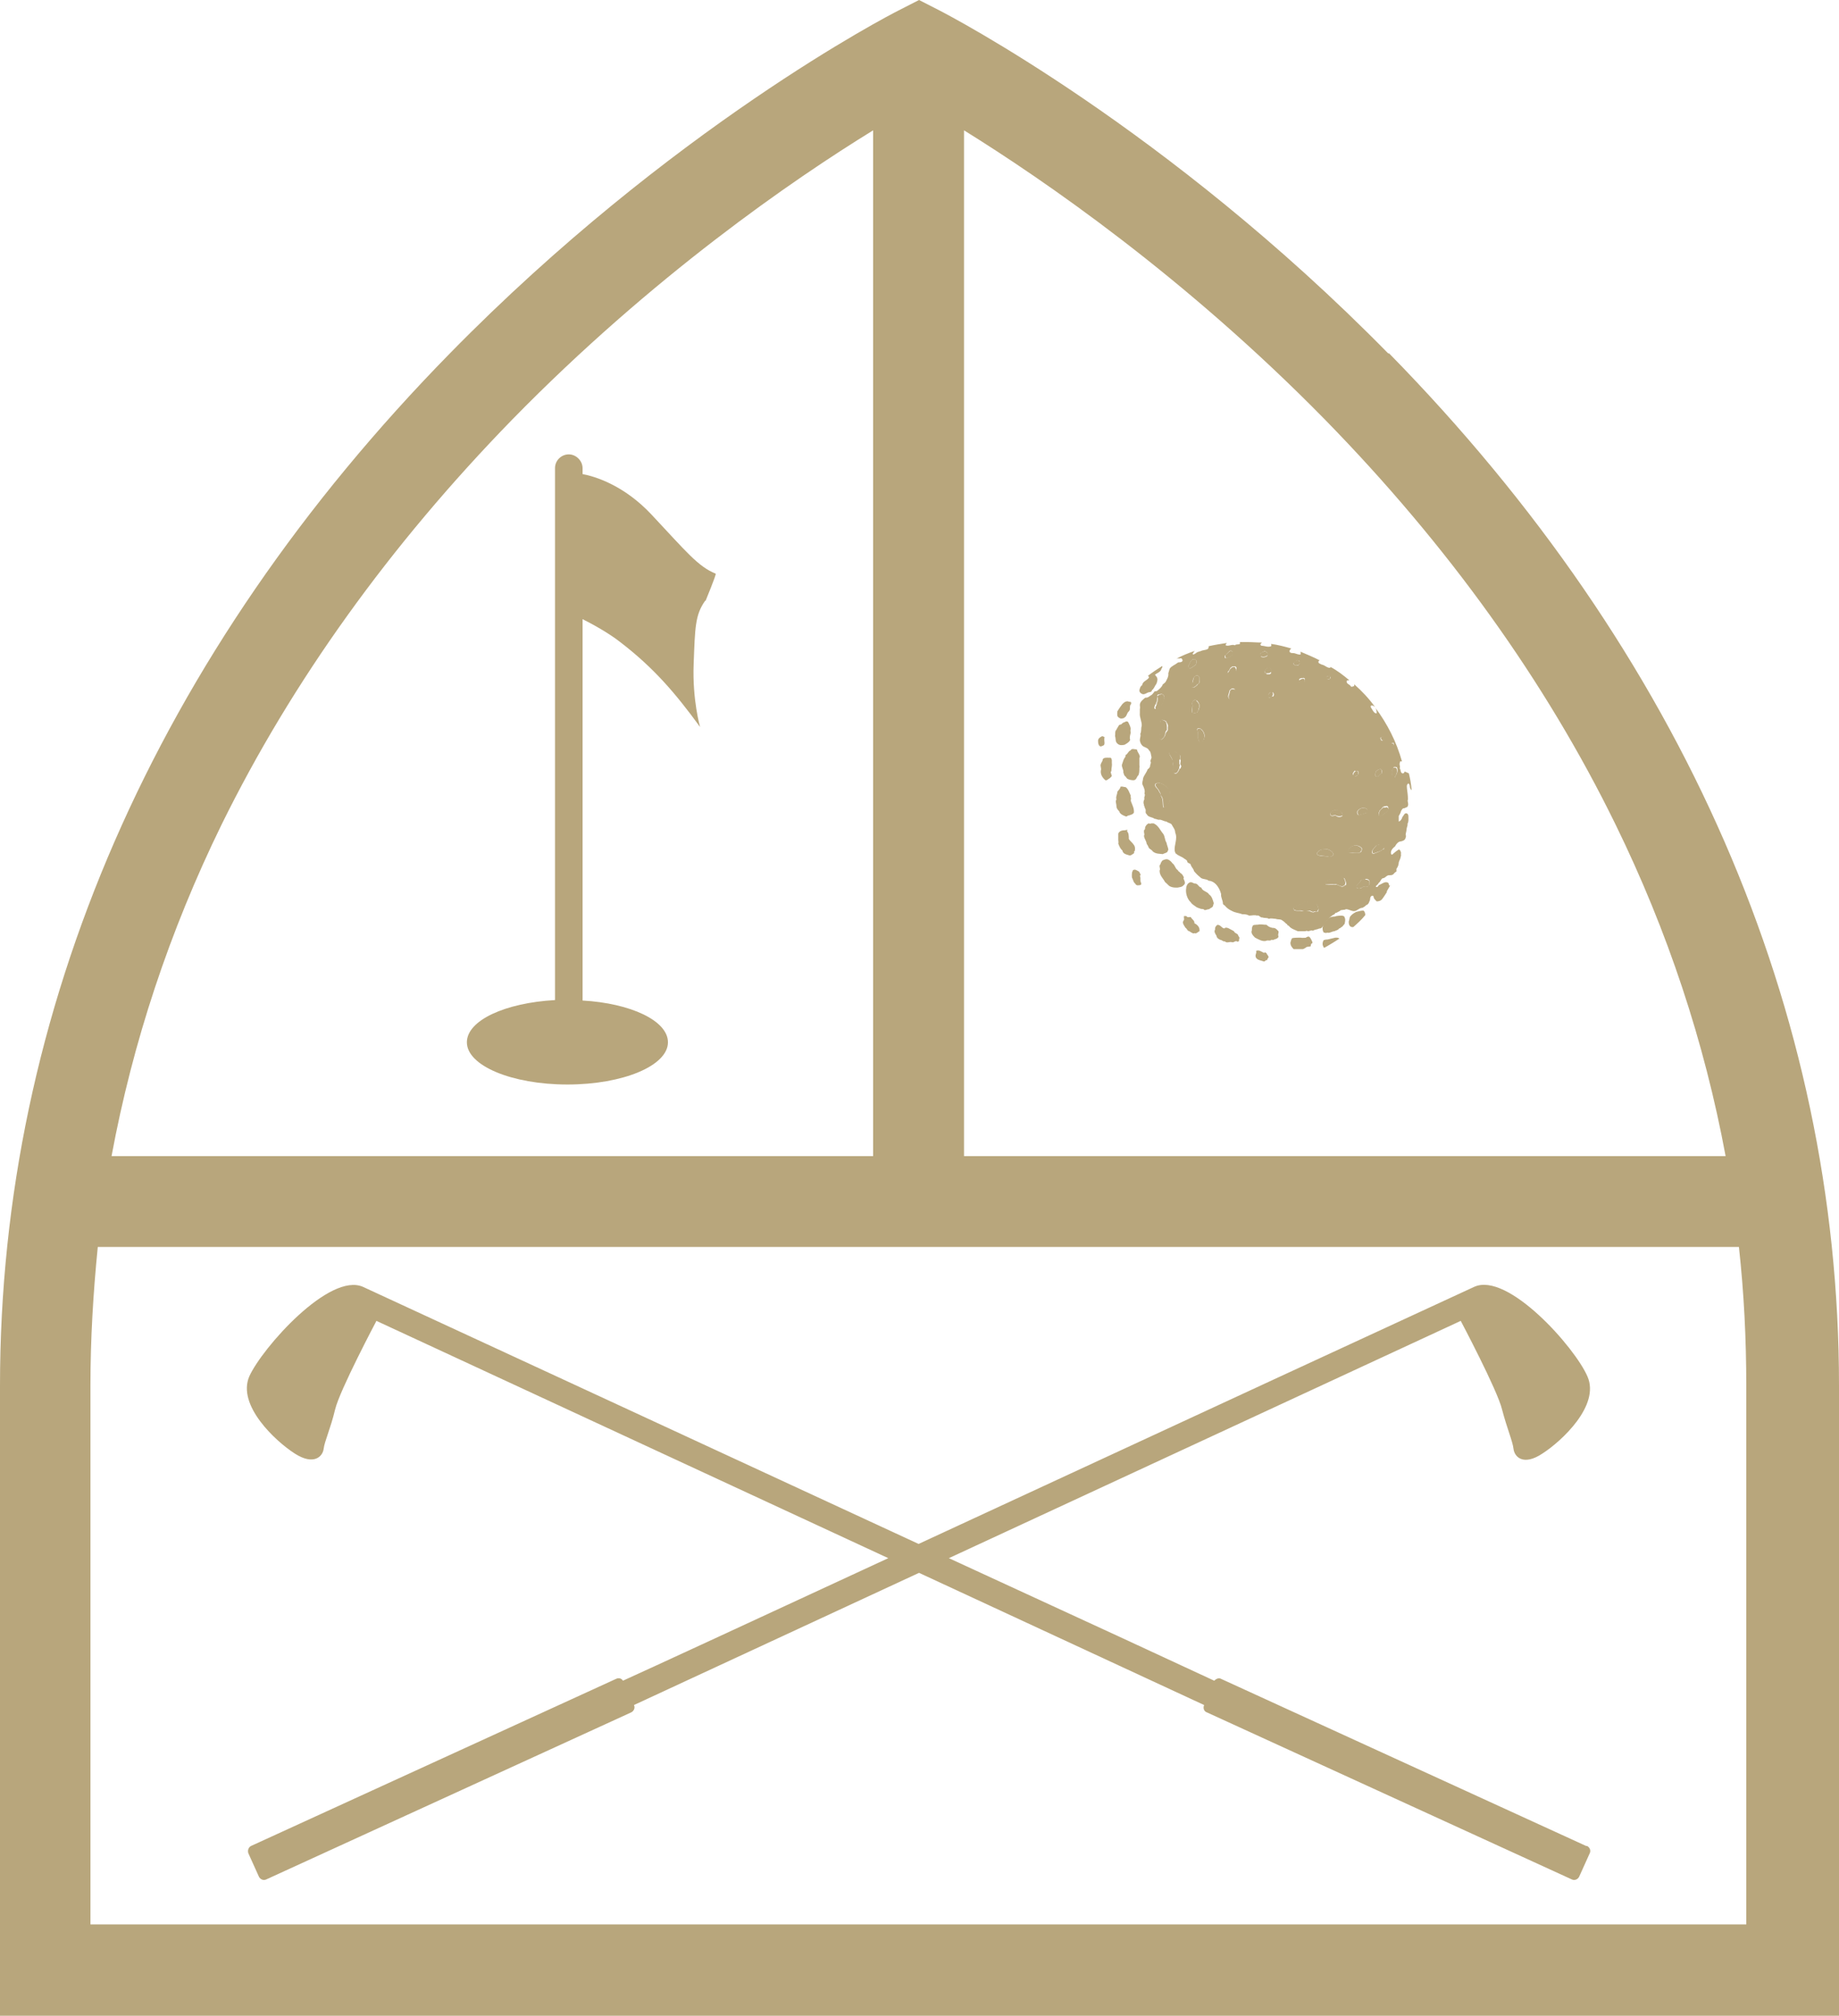<svg width="187" height="205" viewBox="0 0 187 205" fill="none" xmlns="http://www.w3.org/2000/svg">
<g id="Group">
<path id="Vector" d="M71.748 61.099C71.748 61.099 72.868 58.392 72.775 58.345C70.955 57.598 69.788 56.105 66.24 52.324C63.439 49.337 60.498 48.45 59.238 48.216V47.609C59.238 46.863 58.584 46.209 57.838 46.209C57.091 46.209 56.437 46.816 56.437 47.609V101.707C51.396 101.987 47.475 103.76 47.475 106.001C47.475 108.381 52.049 110.295 57.697 110.295C63.346 110.295 67.921 108.381 67.921 106.001C67.921 103.807 64.139 102.033 59.238 101.753V62.966C60.265 63.479 61.945 64.413 63.066 65.3C66.473 67.913 68.667 70.481 71.188 73.935C71.188 73.935 70.394 71.181 70.534 67.54C70.675 63.853 70.675 62.546 71.701 61.099H71.748Z" fill="#B8A67C"/>
<path id="Vector_2" d="M161.279 187.731L124.169 170.741C123.935 170.601 123.655 170.741 123.469 170.927C121.088 169.807 109.978 164.673 96.487 158.465L148.536 134.333C148.536 134.333 152.27 141.382 152.737 143.342C153.25 145.302 153.811 146.563 153.904 147.356C153.997 148.15 154.884 149.13 156.845 147.823C158.805 146.563 162.726 142.922 161.419 139.981C160.159 137.041 153.297 129.292 149.889 130.879C147.836 131.813 117.68 145.769 93.407 157.018C69.133 145.769 38.931 131.813 36.924 130.879C33.516 129.339 26.654 137.087 25.347 139.981C24.087 142.922 28.008 146.563 29.969 147.823C31.929 149.083 32.816 148.103 32.909 147.356C33.003 146.563 33.61 145.302 34.076 143.342C34.543 141.382 38.278 134.333 38.278 134.333L90.326 158.465C76.835 164.719 65.725 169.854 63.345 170.927C63.205 170.694 62.925 170.601 62.645 170.741L25.534 187.731C25.254 187.871 25.161 188.197 25.254 188.477L26.328 190.858C26.468 191.138 26.794 191.278 27.074 191.138L64.185 174.148C64.465 174.008 64.605 173.681 64.465 173.401L93.453 159.958L122.442 173.401C122.302 173.728 122.442 174.055 122.722 174.148L159.832 191.138C160.112 191.278 160.439 191.138 160.579 190.858L161.653 188.477C161.793 188.197 161.653 187.871 161.373 187.731H161.279Z" fill="#B8A67C"/>
<g id="Group_2">
<path id="Vector_3" d="M128.884 66.42C128.884 66.42 128.837 66.327 128.744 66.28C128.65 66.28 128.557 66.234 128.51 66.28C128.324 66.28 128.23 66.374 128.137 66.513C128.137 66.607 128.137 66.7 128.23 66.747C128.464 66.84 128.697 66.794 128.884 66.654C128.884 66.56 128.884 66.467 128.884 66.374V66.42Z" fill="#B8A67C"/>
<path id="Vector_4" d="M125.616 67.866C125.616 67.866 125.429 67.773 125.336 67.866C125.289 67.866 125.242 67.866 125.196 67.959C125.009 68.053 125.056 68.239 124.869 68.379C124.822 68.473 124.822 68.613 124.869 68.753C125.009 68.8 125.196 68.8 125.336 68.753C125.476 68.659 125.569 68.519 125.709 68.379C125.709 68.239 125.756 68.053 125.616 67.959V67.866Z" fill="#B8A67C"/>
<path id="Vector_5" d="M125.289 70.06C125.289 70.06 125.056 70.2 125.056 70.34C125.056 70.573 124.822 70.854 125.009 71.087C125.196 71.274 125.382 71.04 125.522 70.947L125.662 70.76C125.662 70.76 125.709 70.34 125.662 70.2C125.569 70.06 125.429 70.107 125.336 70.107L125.289 70.06Z" fill="#B8A67C"/>
<path id="Vector_6" d="M132.057 69.22C132.057 69.22 132.104 69.5 132.244 69.547C132.431 69.547 132.477 69.454 132.617 69.407C132.711 69.314 132.711 69.174 132.617 69.08C132.524 68.94 132.384 69.08 132.291 69.08C132.197 69.174 132.01 69.174 132.01 69.267L132.057 69.22Z" fill="#B8A67C"/>
<path id="Vector_7" d="M135.231 69.033C135.231 69.033 135.324 68.706 135.184 68.706C135.044 68.799 134.904 68.706 134.857 68.893C134.857 68.94 134.857 69.033 134.857 69.033C134.951 69.033 135.091 69.126 135.184 69.033H135.231Z" fill="#B8A67C"/>
<path id="Vector_8" d="M135.277 82.849C135.417 83.082 135.697 82.802 135.884 82.942C136.071 83.036 136.304 83.036 136.491 82.942C136.584 82.756 136.398 82.522 136.211 82.429C135.931 82.289 135.604 82.382 135.371 82.522C135.324 82.616 135.231 82.709 135.277 82.849Z" fill="#B8A67C"/>
<path id="Vector_9" d="M129.256 68.38C129.256 68.38 129.256 68.194 129.256 68.054C129.256 67.96 129.163 67.914 129.069 67.867C128.929 67.867 128.836 67.96 128.743 68.007C128.649 68.1 128.603 68.24 128.603 68.334C128.649 68.38 128.696 68.52 128.789 68.474C128.929 68.474 129.163 68.474 129.256 68.334V68.38Z" fill="#B8A67C"/>
<path id="Vector_10" d="M129.209 70.387C129.209 70.387 128.975 70.574 128.929 70.714C128.929 70.807 128.929 70.947 129.069 70.947C129.162 70.947 129.302 70.947 129.349 70.807C129.442 70.714 129.489 70.574 129.396 70.434C129.396 70.34 129.255 70.34 129.162 70.34L129.209 70.387Z" fill="#B8A67C"/>
<path id="Vector_11" d="M125.288 66.233C125.055 66.093 124.915 66.373 124.775 66.466C124.728 66.559 124.588 66.559 124.588 66.653C124.588 66.746 124.588 66.886 124.681 66.933C124.915 66.933 125.195 66.746 125.381 66.559C125.381 66.466 125.381 66.326 125.335 66.233H125.288Z" fill="#B8A67C"/>
<path id="Vector_12" d="M118.8 80.19C118.614 79.956 118.287 79.723 117.96 79.629C117.82 79.629 117.587 79.629 117.493 79.77C117.493 80.05 117.773 80.19 117.867 80.423C117.867 80.516 117.96 80.516 117.96 80.61C118.1 80.75 117.96 80.89 118.147 81.03C118.333 81.403 118.24 81.777 118.333 82.104C118.38 82.104 118.473 82.197 118.567 82.104C118.707 82.01 118.847 81.917 118.847 81.73L118.987 81.45C119.08 81.123 118.987 80.796 118.987 80.47C118.987 80.33 118.894 80.236 118.8 80.143V80.19Z" fill="#B8A67C"/>
<path id="Vector_13" d="M117.773 72.114C117.773 72.114 117.773 72.021 117.819 72.114L118.053 71.787C118.053 71.787 118.286 71.554 118.286 71.414C118.333 71.134 118.52 70.901 118.286 70.667C118.146 70.527 118.006 70.667 117.819 70.667C117.819 70.667 117.819 70.761 117.726 70.761C117.679 70.761 117.633 70.901 117.726 70.947C117.726 71.087 117.726 71.274 117.679 71.414C117.586 71.461 117.679 71.601 117.586 71.694C117.586 71.834 117.399 71.928 117.539 72.114C117.633 72.208 117.773 72.114 117.866 72.114H117.773Z" fill="#B8A67C"/>
<path id="Vector_14" d="M120.015 77.249C120.015 77.249 120.108 76.735 119.828 76.642C119.595 76.642 119.595 76.315 119.314 76.315C119.128 76.315 118.988 76.315 118.848 76.408C118.848 76.782 119.174 76.969 119.221 77.342V77.435C119.268 77.669 119.361 77.949 119.221 78.182C119.268 78.369 119.221 78.602 119.455 78.649C119.735 78.649 119.828 78.322 119.921 78.089C119.875 77.949 120.061 77.809 119.921 77.715C119.921 77.575 119.921 77.435 119.921 77.249H120.015Z" fill="#B8A67C"/>
<path id="Vector_15" d="M121.788 74.121C121.788 74.121 121.788 74.214 121.741 74.214C121.741 74.261 121.741 74.354 121.788 74.401C121.835 74.634 121.788 74.868 121.835 75.054C121.835 75.195 121.881 75.428 122.021 75.521C122.021 75.521 122.115 75.475 122.161 75.521C122.301 75.521 122.348 75.381 122.395 75.241C122.395 75.195 122.395 75.148 122.441 75.101C122.535 74.821 122.395 74.401 122.161 74.214C122.068 74.074 121.928 74.074 121.788 74.121Z" fill="#B8A67C"/>
<path id="Vector_16" d="M118.007 73.234C118.007 73.234 117.913 73.655 117.913 73.888C117.913 73.888 117.913 74.308 117.913 74.448C117.96 74.682 117.773 74.915 117.913 75.148C117.96 75.195 118.053 75.148 118.1 75.195C118.334 75.055 118.474 74.822 118.474 74.588C118.52 74.495 118.52 74.308 118.66 74.261V73.935C118.66 73.935 118.66 73.561 118.52 73.375C118.334 73.234 118.194 73.188 117.96 73.234H118.007Z" fill="#B8A67C"/>
<path id="Vector_17" d="M121.694 71.228C121.694 71.228 121.508 71.134 121.414 71.228C121.274 71.274 121.228 71.414 121.228 71.554C121.321 71.881 121.181 72.161 121.228 72.488C121.414 72.581 121.554 72.488 121.694 72.488C121.788 72.348 121.928 72.208 121.881 72.068C122.068 71.788 121.881 71.461 121.648 71.274L121.694 71.228Z" fill="#B8A67C"/>
<path id="Vector_18" d="M121.648 67.166C121.648 67.166 121.554 67.026 121.461 67.026C121.041 67.026 120.994 67.493 120.807 67.773C120.807 67.867 120.854 67.96 120.947 68.007C121.181 67.913 121.368 67.773 121.554 67.633C121.694 67.493 121.648 67.353 121.648 67.166Z" fill="#B8A67C"/>
<path id="Vector_19" d="M121.788 69.593C122.022 69.453 121.975 69.126 121.975 68.893C121.882 68.846 121.882 68.706 121.742 68.706H121.648C121.321 68.753 121.368 69.173 121.275 69.406C121.135 69.5 121.135 69.686 121.135 69.826C121.181 69.92 121.275 69.92 121.368 69.92C121.462 69.826 121.648 69.78 121.742 69.593H121.788Z" fill="#B8A67C"/>
<path id="Vector_20" d="M140.506 78.648C140.506 78.648 140.553 78.322 140.413 78.228C140.226 78.182 140.086 78.322 139.946 78.415C139.853 78.555 139.853 78.742 139.853 78.882C140.133 79.209 140.273 78.742 140.506 78.648Z" fill="#B8A67C"/>
<path id="Vector_21" d="M140.739 82.056C140.739 82.056 140.459 82.289 140.319 82.429C140.272 82.616 140.132 82.802 140.226 82.989C140.272 83.083 140.412 82.989 140.506 82.989C140.693 82.802 140.879 82.662 141.113 82.522C141.206 82.429 141.253 82.242 141.113 82.149C141.019 82.009 140.833 82.149 140.739 82.149V82.056Z" fill="#B8A67C"/>
<path id="Vector_22" d="M140.46 85.837C140.46 85.837 140.133 85.883 139.947 85.977C139.807 86.21 139.48 86.397 139.573 86.724C139.573 86.817 139.667 86.724 139.76 86.77C140.087 86.63 140.46 86.584 140.693 86.304C140.787 86.21 140.787 86.117 140.693 86.024C140.647 85.93 140.553 85.837 140.413 85.79L140.46 85.837Z" fill="#B8A67C"/>
<path id="Vector_23" d="M140.601 75.335C140.601 75.335 140.694 75.335 140.741 75.289C140.881 75.195 140.834 74.915 140.647 74.915C140.554 74.915 140.461 74.915 140.414 75.008C140.414 75.149 140.461 75.289 140.601 75.289V75.335Z" fill="#B8A67C"/>
<path id="Vector_24" d="M141.673 75.801C141.673 75.801 141.766 75.661 141.673 75.614C141.626 75.614 141.58 75.614 141.486 75.614C141.486 75.661 141.486 75.708 141.486 75.754C141.486 75.801 141.58 75.848 141.673 75.801Z" fill="#B8A67C"/>
<path id="Vector_25" d="M138.826 89.385C138.826 89.385 138.453 89.385 138.36 89.571C138.22 89.851 137.846 89.945 137.94 90.271C138.126 90.412 138.313 90.365 138.5 90.271C138.64 90.085 138.873 90.271 139.013 90.178C139.153 90.178 139.247 90.038 139.247 89.945C139.293 89.851 139.247 89.711 139.247 89.618C139.153 89.478 139.013 89.478 138.826 89.431V89.385Z" fill="#B8A67C"/>
<path id="Vector_26" d="M141.719 78.042C141.719 78.042 141.626 78.136 141.626 78.182C141.439 78.416 141.579 78.696 141.532 78.929C141.532 78.976 141.579 79.023 141.672 79.069C141.719 79.069 141.766 79.069 141.813 79.069C141.999 78.789 142.139 78.463 141.999 78.136C141.906 78.042 141.813 78.042 141.719 78.089V78.042Z" fill="#B8A67C"/>
<path id="Vector_27" d="M131.73 67.68C131.73 67.68 131.963 67.68 132.056 67.633C132.15 67.493 132.243 67.4 132.15 67.26C132.103 67.166 131.963 67.166 131.87 67.166C131.73 67.213 131.636 67.306 131.543 67.447C131.543 67.587 131.636 67.633 131.73 67.68Z" fill="#B8A67C"/>
<path id="Vector_28" d="M135.464 87.05L135.604 86.91C135.558 86.63 135.184 86.397 134.904 86.35C134.671 86.35 134.344 86.35 134.111 86.537C134.111 86.63 133.971 86.63 133.924 86.77C133.924 86.817 133.924 86.864 133.924 86.91C134.297 87.097 134.717 87.004 135.138 87.144C135.278 87.144 135.324 87.144 135.464 87.05Z" fill="#B8A67C"/>
<path id="Vector_29" d="M135.978 89.151C135.978 89.151 135.558 89.151 135.418 89.338C135.185 89.338 135.044 89.524 134.858 89.618C134.858 89.711 134.671 89.804 134.764 89.898C134.858 89.991 134.951 89.945 135.091 89.945C135.278 89.945 135.511 89.898 135.698 89.945C135.931 89.851 136.165 90.131 136.445 90.131C136.585 90.131 136.678 90.085 136.772 89.945C136.865 89.711 136.725 89.478 136.632 89.244C136.398 89.104 136.165 89.011 135.931 89.104L135.978 89.151Z" fill="#B8A67C"/>
<path id="Vector_30" d="M133.691 91.765C133.691 91.765 133.271 91.531 132.991 91.718C132.664 91.578 132.477 91.905 132.151 91.951C132.011 92.091 131.777 92.045 131.637 92.185C131.544 92.231 131.497 92.325 131.544 92.418C131.59 92.465 131.544 92.558 131.684 92.558C131.917 92.652 132.151 92.558 132.384 92.605C132.617 92.605 132.897 92.605 133.131 92.605C133.271 92.605 133.411 92.745 133.551 92.745C133.691 92.605 133.831 92.792 133.971 92.652C134.018 92.558 134.064 92.465 134.064 92.372C133.971 92.138 133.924 91.811 133.691 91.718V91.765Z" fill="#B8A67C"/>
<path id="Vector_31" d="M138.406 86.584C138.406 86.584 138.5 86.351 138.406 86.211C138.22 86.117 138.08 85.977 137.846 85.977C137.473 85.977 137.193 86.211 137.006 86.537C137.006 86.631 137.006 86.724 137.099 86.771C137.426 86.771 137.753 86.631 138.08 86.724C138.173 86.724 138.313 86.724 138.36 86.584H138.406Z" fill="#B8A67C"/>
<path id="Vector_32" d="M137.752 78.976C137.752 78.976 138.032 78.882 138.125 78.789C138.125 78.696 138.125 78.556 138.079 78.462C137.985 78.369 137.892 78.369 137.799 78.462C137.705 78.556 137.565 78.696 137.612 78.882C137.658 78.929 137.705 78.976 137.799 79.022L137.752 78.976Z" fill="#B8A67C"/>
<path id="Vector_33" d="M138.032 82.569C138.032 82.569 138.032 82.896 138.219 82.896C138.452 82.849 138.732 82.756 138.966 82.662C139.059 82.616 139.106 82.522 139.106 82.429C139.059 82.289 138.919 82.242 138.779 82.149C138.499 82.149 138.172 82.242 138.032 82.569Z" fill="#B8A67C"/>
<path id="Vector_34" d="M115.999 89.01C115.999 89.01 115.906 88.73 115.813 88.637C115.626 88.544 115.439 88.357 115.206 88.497L115.113 88.73C115.113 88.73 115.066 89.104 115.113 89.291C115.159 89.291 115.159 89.384 115.159 89.384C115.253 89.524 115.253 89.757 115.439 89.851C115.439 89.944 115.533 89.991 115.626 90.037C115.766 90.037 115.859 90.037 115.999 89.991C116.046 89.991 116.046 89.897 116.046 89.804C115.906 89.617 115.999 89.384 115.953 89.197C115.953 89.104 115.859 89.104 115.953 89.01H115.999Z" fill="#B8A67C"/>
<path id="Vector_35" d="M115.392 86.537C115.392 86.537 115.486 86.163 115.299 85.93C115.159 85.697 114.926 85.557 114.786 85.323C114.786 85.043 114.786 84.716 114.599 84.53C114.599 84.53 114.599 84.53 114.646 84.436C114.646 84.343 114.505 84.436 114.412 84.436C114.132 84.436 113.852 84.483 113.712 84.763C113.712 84.996 113.712 85.183 113.712 85.416C113.712 85.557 113.759 85.697 113.712 85.79C113.805 86.023 113.899 86.303 114.132 86.49C114.179 86.864 114.599 86.91 114.879 87.004C115.019 87.004 115.159 86.864 115.252 86.817C115.299 86.77 115.392 86.724 115.299 86.63L115.392 86.537Z" fill="#B8A67C"/>
<path id="Vector_36" d="M115.906 77.015C115.906 76.688 115.672 76.548 115.626 76.268C115.579 76.174 115.392 76.221 115.252 76.174C115.159 76.174 115.019 76.174 114.972 76.314C114.739 76.361 114.692 76.688 114.459 76.781C114.459 76.874 114.459 76.968 114.365 77.061C114.225 77.248 114.179 77.528 114.085 77.761C114.039 78.041 114.272 78.275 114.225 78.555C114.272 78.695 114.319 78.928 114.459 78.975C114.505 79.069 114.599 79.162 114.645 79.209C114.832 79.302 115.066 79.349 115.252 79.349C115.579 79.349 115.579 78.975 115.766 78.835C115.859 78.602 115.859 78.368 115.859 78.088C115.906 77.995 115.859 77.901 115.859 77.808C115.859 77.668 115.859 77.528 115.859 77.341V77.061L115.906 77.015Z" fill="#B8A67C"/>
<path id="Vector_37" d="M113.805 82.523C113.899 82.803 114.225 82.943 114.505 83.037C114.599 83.037 114.645 82.99 114.692 82.943C114.785 82.943 114.926 82.897 115.019 82.85C115.112 82.85 115.206 82.757 115.299 82.663C115.346 82.243 115.159 81.916 115.019 81.543C114.926 81.356 115.066 81.216 114.972 81.076C114.972 81.029 114.972 80.936 114.972 80.889C114.832 80.609 114.739 80.236 114.459 80.049C114.272 80.049 114.132 79.956 113.945 80.002C113.899 80.236 113.759 80.329 113.619 80.516C113.619 80.796 113.432 81.029 113.525 81.309C113.385 81.496 113.525 81.73 113.525 81.963C113.525 82.29 113.759 82.43 113.899 82.617L113.805 82.523Z" fill="#B8A67C"/>
<path id="Vector_38" d="M116.933 70.387C116.933 70.387 117.166 70.34 117.12 70.2C117.353 70.06 117.4 69.78 117.587 69.547C117.68 69.313 117.773 69.033 117.587 68.8C117.587 68.8 117.493 68.707 117.447 68.613C117.68 68.427 118.053 68.333 118.1 68.006C118.1 68.006 118.193 67.913 118.193 67.82C118.193 67.82 118.193 67.773 118.193 67.726C117.68 68.053 117.166 68.38 116.7 68.753C116.7 68.753 116.746 68.753 116.793 68.753C116.793 68.753 116.793 68.847 116.84 68.893C116.653 69.22 116.186 69.267 116.139 69.687C115.953 69.78 115.906 70.014 115.859 70.2C115.859 70.34 115.906 70.434 116.046 70.527C116.373 70.76 116.606 70.387 116.933 70.387Z" fill="#B8A67C"/>
<path id="Vector_39" d="M114.272 73.002C114.599 72.908 114.552 72.535 114.785 72.348C115.019 72.115 114.785 71.788 115.019 71.601C115.019 71.601 115.019 71.508 115.019 71.461C115.019 71.321 114.785 71.415 114.692 71.321C114.412 71.321 114.272 71.461 114.132 71.601C113.945 71.835 113.758 72.115 113.618 72.348C113.618 72.582 113.525 72.862 113.805 73.002C113.992 73.142 114.179 73.049 114.365 73.002H114.272Z" fill="#B8A67C"/>
<path id="Vector_40" d="M135.885 95.359H135.791L134.998 95.545C134.998 95.545 134.671 95.545 134.578 95.639C134.484 95.825 134.438 96.059 134.578 96.292C134.578 96.292 134.578 96.386 134.671 96.386C135.184 96.106 135.698 95.779 136.211 95.452C136.118 95.405 136.025 95.359 135.978 95.359H135.885Z" fill="#B8A67C"/>
<path id="Vector_41" d="M142.841 78.462C142.841 78.462 142.794 78.602 142.701 78.649C142.374 78.695 142.468 78.275 142.327 78.135C142.421 77.995 142.281 77.808 142.327 77.622C142.327 77.575 142.374 77.482 142.374 77.435C142.421 77.435 142.514 77.435 142.561 77.435C142.001 75.428 141.067 73.608 139.853 71.974C139.947 72.114 139.993 72.347 139.993 72.534C139.947 72.534 139.9 72.534 139.853 72.534C139.62 72.394 139.527 72.114 139.387 71.927C139.387 71.927 139.387 71.834 139.387 71.787C139.48 71.694 139.62 71.787 139.667 71.787C139.667 71.787 139.76 71.881 139.807 71.881C139.2 71.04 138.5 70.294 137.706 69.594C137.706 69.64 137.706 69.687 137.706 69.78H137.659C137.659 69.78 137.473 69.874 137.379 69.827C137.286 69.594 136.819 69.547 136.959 69.22C137.006 69.173 137.099 69.22 137.193 69.173C136.586 68.66 135.979 68.193 135.279 67.82V67.913C134.952 67.96 134.719 67.633 134.392 67.586C134.252 67.493 134.065 67.493 134.065 67.306C134.065 67.213 134.158 67.166 134.205 67.166C133.598 66.84 132.898 66.56 132.245 66.279C132.245 66.373 132.291 66.513 132.245 66.56C131.965 66.606 131.731 66.419 131.498 66.419C131.358 66.419 131.218 66.419 131.124 66.279C131.124 66.139 131.171 66.046 131.311 65.953C130.658 65.766 129.957 65.579 129.257 65.486C129.257 65.579 129.304 65.673 129.257 65.719C128.93 65.859 128.604 65.673 128.277 65.673C128.183 65.626 128.137 65.579 128.183 65.486C128.183 65.486 128.277 65.393 128.323 65.346C127.81 65.346 127.297 65.299 126.783 65.299C126.55 65.299 126.316 65.299 126.083 65.299C126.083 65.393 126.083 65.439 126.083 65.486C125.896 65.579 125.709 65.486 125.569 65.626C125.289 65.486 124.916 65.766 124.636 65.626C124.636 65.579 124.636 65.486 124.729 65.439C124.729 65.439 124.729 65.439 124.729 65.393C124.122 65.486 123.515 65.579 122.909 65.719C122.909 65.813 122.909 65.906 122.815 65.999C122.582 66.139 122.302 66.093 122.068 66.233C121.928 66.233 121.835 66.326 121.742 66.326C121.602 66.419 121.508 66.513 121.368 66.56C121.228 66.56 121.275 66.419 121.368 66.373C121.368 66.279 121.462 66.233 121.508 66.186C120.855 66.419 120.248 66.653 119.641 66.98C119.734 66.98 119.828 66.933 119.921 66.98C119.921 66.933 120.014 66.98 120.061 66.933C120.155 66.933 120.248 67.073 120.248 67.166C120.248 67.306 120.061 67.353 119.968 67.353C119.874 67.353 119.781 67.353 119.688 67.446C119.454 67.633 119.128 67.727 118.941 68.007C118.894 68.147 118.847 68.333 118.801 68.473C118.847 68.8 118.661 69.08 118.521 69.36C118.427 69.454 118.334 69.547 118.241 69.594C118.147 69.874 117.914 70.06 117.68 70.247C117.587 70.34 117.4 70.247 117.354 70.387C117.26 70.48 117.167 70.667 117.027 70.714C116.887 70.807 116.7 70.994 116.467 70.947C116.233 71.134 115.907 71.367 115.907 71.694C115.907 71.834 115.953 71.974 115.907 72.114C115.907 72.114 115.907 72.161 115.907 72.207C115.907 72.301 115.907 72.394 115.907 72.534C115.86 72.954 116.14 73.421 116.093 73.841C116 74.074 116.093 74.354 115.953 74.635C116.047 74.915 115.813 75.195 115.953 75.475C115.953 75.568 116.047 75.661 116.093 75.755C116.28 76.035 116.7 75.988 116.84 76.315C117.027 76.455 117.027 76.735 117.074 76.922C117.167 77.155 116.887 77.295 117.027 77.528C117.027 77.668 116.934 77.808 116.934 77.995C116.84 78.088 116.84 78.182 116.7 78.228C116.607 78.555 116.327 78.835 116.233 79.162C116.233 79.395 116.093 79.582 116.187 79.816C116.327 80.096 116.467 80.422 116.373 80.702C116.513 80.889 116.28 81.076 116.373 81.262C116.28 81.449 116.233 81.636 116.327 81.823C116.327 81.823 116.327 81.869 116.327 81.916C116.327 81.916 116.42 82.103 116.42 82.196C116.607 82.383 116.373 82.663 116.607 82.803C116.747 83.129 117.167 83.083 117.4 83.269C117.587 83.269 117.727 83.409 117.914 83.363C118.147 83.363 118.381 83.549 118.614 83.549C118.754 83.69 118.988 83.69 119.128 83.83C119.268 84.11 119.501 84.343 119.501 84.67C119.781 85.323 119.361 85.93 119.454 86.584C119.548 86.677 119.454 86.77 119.594 86.817C119.828 87.05 120.155 87.097 120.435 87.33C120.528 87.377 120.668 87.47 120.715 87.564C120.715 87.844 121.088 87.75 121.088 87.984C121.181 88.217 121.368 88.357 121.415 88.591C121.602 88.824 121.788 89.011 122.022 89.197C122.255 89.477 122.629 89.337 122.909 89.571C123.142 89.571 123.422 89.711 123.609 89.897C123.889 90.177 124.076 90.551 124.169 90.924C124.122 91.251 124.356 91.578 124.356 91.904C124.356 91.998 124.496 92.044 124.542 92.091C124.729 92.325 124.963 92.511 125.289 92.651C125.616 92.838 125.99 92.838 126.316 92.978C126.55 92.978 126.783 92.978 127.016 93.118C127.297 93.118 127.577 93.025 127.81 93.118C128.043 93.025 128.137 93.352 128.37 93.305C128.604 93.398 128.837 93.305 129.024 93.445C129.257 93.352 129.491 93.445 129.724 93.445C129.957 93.538 130.237 93.445 130.424 93.632C130.611 93.725 130.704 93.912 130.891 94.005C130.891 94.145 131.031 94.098 131.078 94.192C131.311 94.472 131.684 94.565 131.965 94.705C132.198 94.705 132.478 94.705 132.711 94.705C132.805 94.705 132.851 94.612 132.991 94.705C133.178 94.705 133.318 94.565 133.505 94.658C133.645 94.565 133.738 94.565 133.878 94.518C133.972 94.518 134.112 94.425 134.205 94.425C134.392 94.425 134.439 94.285 134.532 94.192C134.625 94.005 134.719 93.818 134.859 93.678C135.092 93.398 135.372 93.118 135.699 92.978C135.746 92.931 135.792 92.791 135.886 92.838C136.026 92.745 136.212 92.698 136.352 92.558C136.352 92.558 136.352 92.558 136.446 92.558C136.586 92.511 136.726 92.558 136.866 92.465C137.239 92.465 137.613 92.838 137.986 92.558C138.173 92.465 138.313 92.325 138.546 92.325C138.686 92.231 138.827 92.185 138.92 92.044C139.06 92.044 139.2 91.858 139.247 91.671C139.387 91.484 139.247 91.251 139.48 91.111C139.573 91.064 139.62 91.111 139.667 91.158C139.667 91.391 139.853 91.531 139.993 91.671C140.18 91.671 140.367 91.624 140.507 91.484C140.694 91.251 140.834 91.018 141.02 90.738C141.02 90.738 141.02 90.691 141.02 90.644C141.16 90.411 141.254 90.224 141.394 89.991C141.394 89.991 141.394 89.991 141.394 90.037C141.254 90.177 141.254 89.944 141.207 89.897C141.207 89.851 141.207 89.804 141.114 89.757C140.834 89.617 140.507 89.897 140.274 89.991C140.134 89.991 140.134 90.317 139.9 90.177C139.9 90.037 140.134 89.991 140.18 89.804C140.414 89.664 140.414 89.291 140.74 89.291C140.927 89.197 141.02 89.011 141.254 89.011C141.394 89.011 141.581 89.011 141.674 88.917C141.767 88.824 141.861 88.684 142.001 88.637C142.001 88.544 142.001 88.451 142.001 88.357C142.141 88.171 142.234 87.937 142.234 87.704C142.281 87.517 142.421 87.33 142.421 87.144C142.514 87.004 142.421 86.864 142.468 86.724C142.421 86.584 142.374 86.397 142.234 86.397C142.001 86.537 141.767 86.724 141.581 86.91C141.487 86.91 141.487 86.91 141.441 86.817C141.394 86.49 141.627 86.257 141.861 86.07C141.954 85.883 142.094 85.697 142.281 85.603C142.514 85.557 142.888 85.51 142.934 85.183C142.934 85.09 143.028 84.996 142.934 84.95C142.934 84.716 143.028 84.53 143.028 84.343C143.028 84.156 143.168 83.97 143.121 83.783C143.261 83.55 143.214 83.269 143.214 82.989C143.214 82.849 143.121 82.709 142.981 82.709C142.794 82.709 142.748 82.943 142.608 83.083C142.561 83.269 142.421 83.503 142.234 83.549C142.234 83.363 142.234 83.176 142.234 82.989C142.327 82.849 142.421 82.663 142.468 82.476C142.561 82.336 142.608 82.196 142.794 82.196C142.888 82.196 142.934 82.103 143.028 82.103C143.074 82.103 143.168 82.009 143.168 81.916C143.261 81.729 143.074 81.496 143.168 81.309C143.168 80.936 143.121 80.562 143.074 80.236C143.074 80.049 142.981 79.816 143.214 79.675C143.308 79.722 143.354 79.862 143.354 79.956C143.354 80.096 143.401 80.189 143.494 80.329H143.541C143.494 79.769 143.401 79.209 143.261 78.649L142.841 78.462ZM118.567 73.374C118.567 73.374 118.847 73.748 118.754 73.934V74.261C118.754 74.261 118.567 74.494 118.521 74.588C118.521 74.821 118.334 75.055 118.147 75.195C118.101 75.195 118.007 75.195 117.961 75.148C117.821 74.915 118.007 74.681 117.961 74.448C118.007 74.308 117.961 74.121 117.961 73.934C117.961 73.654 117.961 73.421 118.054 73.234C118.241 73.188 118.381 73.234 118.614 73.374H118.567ZM117.54 71.647C117.54 71.647 117.54 71.414 117.634 71.367C117.634 71.227 117.68 71.04 117.68 70.9C117.68 70.854 117.68 70.76 117.68 70.714C117.727 70.714 117.727 70.62 117.774 70.62C117.961 70.62 118.101 70.527 118.241 70.62C118.521 70.807 118.334 71.087 118.241 71.367C118.241 71.507 118.147 71.647 118.007 71.741L117.774 72.067C117.774 72.067 117.774 72.067 117.727 72.067C117.634 72.067 117.494 72.161 117.4 72.067C117.307 71.881 117.494 71.787 117.447 71.647H117.54ZM118.941 81.449L118.801 81.729C118.801 81.729 118.661 82.009 118.521 82.103C118.427 82.149 118.334 82.103 118.287 82.103C118.194 81.776 118.287 81.403 118.101 81.029C117.961 80.889 118.101 80.749 117.914 80.609C117.914 80.516 117.82 80.516 117.82 80.422C117.727 80.189 117.4 80.049 117.447 79.769C117.54 79.582 117.774 79.675 117.914 79.629C118.241 79.722 118.521 79.909 118.754 80.189C118.847 80.282 118.941 80.376 118.941 80.516C118.941 80.842 119.034 81.169 118.941 81.496V81.449ZM119.968 78.135C119.968 78.135 119.781 78.695 119.501 78.695C119.314 78.649 119.314 78.368 119.268 78.228C119.361 77.995 119.268 77.762 119.268 77.482C119.221 77.062 118.894 76.875 118.894 76.501C119.034 76.362 119.174 76.408 119.361 76.408C119.641 76.408 119.594 76.735 119.874 76.735C120.155 76.828 119.968 77.155 120.061 77.342C120.061 77.528 119.968 77.668 120.061 77.808C120.201 77.948 120.014 78.042 120.061 78.182L119.968 78.135ZM120.948 68.007C120.948 68.007 120.855 67.867 120.808 67.773C120.995 67.54 121.041 67.026 121.462 67.026C121.555 67.026 121.555 67.12 121.648 67.166C121.648 67.306 121.695 67.493 121.555 67.633C121.368 67.773 121.181 67.913 120.948 68.007ZM121.275 69.407C121.275 69.407 121.275 68.8 121.648 68.707H121.742C121.882 68.707 121.882 68.847 121.975 68.893C121.975 69.127 122.068 69.454 121.788 69.594C121.695 69.78 121.508 69.827 121.415 69.92C121.322 69.92 121.228 69.92 121.181 69.827C121.181 69.687 121.181 69.5 121.321 69.407H121.275ZM121.228 72.487C121.135 72.161 121.322 71.881 121.228 71.554C121.228 71.414 121.322 71.274 121.415 71.227C121.508 71.134 121.602 71.227 121.695 71.227C121.882 71.414 122.068 71.741 121.928 72.021C121.928 72.207 121.788 72.301 121.742 72.441C121.602 72.487 121.415 72.581 121.275 72.441L121.228 72.487ZM122.442 75.055C122.442 75.055 122.395 75.148 122.395 75.195C122.348 75.288 122.302 75.428 122.162 75.475C122.162 75.475 122.068 75.475 122.022 75.475C121.882 75.381 121.835 75.195 121.835 75.008C121.835 74.775 121.835 74.541 121.788 74.354C121.788 74.354 121.695 74.214 121.742 74.168C121.742 74.168 121.742 74.121 121.788 74.074C121.928 74.028 122.068 74.074 122.162 74.168C122.395 74.354 122.582 74.775 122.442 75.055ZM124.589 66.653C124.589 66.653 124.729 66.513 124.776 66.466C124.916 66.373 125.056 66.046 125.289 66.233C125.383 66.326 125.383 66.466 125.336 66.56C125.149 66.746 124.916 66.886 124.636 66.933C124.496 66.933 124.542 66.746 124.542 66.653H124.589ZM125.616 70.714L125.476 70.9C125.476 70.9 125.149 71.227 124.963 71.04C124.776 70.807 124.963 70.574 125.009 70.294C125.009 70.154 125.196 70.107 125.243 70.014C125.336 70.014 125.523 70.014 125.569 70.107C125.663 70.294 125.616 70.48 125.569 70.667L125.616 70.714ZM125.336 68.66C125.336 68.66 125.009 68.753 124.869 68.66C124.823 68.52 124.823 68.38 124.869 68.287C125.056 68.193 125.009 67.96 125.196 67.867C125.196 67.82 125.289 67.82 125.336 67.773C125.429 67.773 125.523 67.773 125.616 67.773C125.803 67.867 125.709 68.053 125.709 68.193C125.616 68.333 125.523 68.473 125.336 68.567V68.66ZM128.23 66.746C128.23 66.746 128.23 66.606 128.137 66.513C128.23 66.419 128.37 66.279 128.51 66.279C128.557 66.186 128.697 66.279 128.744 66.279C128.79 66.279 128.837 66.373 128.884 66.419C128.884 66.513 128.884 66.606 128.884 66.7C128.697 66.84 128.464 66.886 128.23 66.793V66.746ZM128.79 68.52C128.79 68.52 128.65 68.427 128.604 68.38C128.604 68.287 128.65 68.147 128.744 68.053C128.837 67.96 128.93 67.913 129.07 67.913C129.164 67.913 129.21 68.007 129.257 68.1C129.257 68.193 129.257 68.287 129.257 68.427C129.21 68.613 128.977 68.567 128.79 68.567V68.52ZM129.397 70.807C129.397 70.807 129.21 70.9 129.117 70.947C128.977 70.947 128.93 70.807 128.977 70.714C128.977 70.574 129.117 70.434 129.257 70.387C129.35 70.387 129.444 70.387 129.49 70.48C129.584 70.62 129.537 70.76 129.444 70.854L129.397 70.807ZM135.372 82.569C135.606 82.383 135.932 82.336 136.212 82.476C136.399 82.569 136.586 82.756 136.492 82.989C136.306 83.129 136.072 83.129 135.886 82.989C135.699 82.849 135.466 83.129 135.279 82.896C135.232 82.756 135.279 82.709 135.372 82.569ZM135.185 68.707C135.185 68.707 135.372 68.94 135.232 69.033C135.092 69.127 134.999 69.033 134.905 69.033C134.905 69.033 134.859 68.94 134.905 68.893C134.905 68.707 135.092 68.8 135.232 68.707H135.185ZM132.338 68.987C132.338 68.987 132.571 68.893 132.665 68.987C132.665 69.08 132.665 69.22 132.665 69.313C132.478 69.313 132.478 69.5 132.291 69.454C132.151 69.454 132.058 69.313 132.105 69.127C132.105 68.987 132.291 68.987 132.385 68.94L132.338 68.987ZM131.544 67.446C131.544 67.446 131.778 67.26 131.871 67.166C131.965 67.166 132.105 67.166 132.151 67.26C132.198 67.4 132.151 67.493 132.058 67.633C131.965 67.727 131.825 67.68 131.731 67.68C131.638 67.633 131.498 67.586 131.544 67.446ZM133.972 92.698C133.972 92.698 133.692 92.698 133.552 92.791C133.412 92.791 133.272 92.698 133.132 92.651C132.898 92.605 132.665 92.558 132.385 92.651C132.151 92.605 131.918 92.651 131.684 92.605C131.591 92.605 131.591 92.511 131.544 92.465C131.544 92.371 131.544 92.278 131.638 92.231C131.825 92.091 132.011 92.138 132.151 91.998C132.478 91.998 132.665 91.624 132.991 91.764C133.225 91.624 133.458 91.764 133.692 91.811C133.925 91.904 134.018 92.231 134.065 92.465C134.065 92.558 134.065 92.651 133.972 92.745V92.698ZM133.925 86.91C133.925 86.91 133.925 86.817 133.925 86.77C133.925 86.677 134.112 86.63 134.112 86.537C134.345 86.35 134.672 86.397 134.905 86.35C135.185 86.397 135.559 86.63 135.606 86.91L135.466 87.05C135.466 87.05 135.279 87.144 135.139 87.144C134.765 87.004 134.299 87.144 133.925 86.91ZM136.819 89.991C136.819 89.991 136.633 90.177 136.492 90.177C136.259 90.177 136.026 89.897 135.746 89.991C135.559 89.944 135.326 89.991 135.139 89.991C134.999 89.991 134.905 89.991 134.812 89.944C134.719 89.851 134.859 89.711 134.905 89.664C135.045 89.524 135.232 89.384 135.466 89.384C135.652 89.197 135.839 89.337 136.026 89.197C136.259 89.104 136.492 89.197 136.726 89.337C136.773 89.524 136.959 89.804 136.866 90.037L136.819 89.991ZM139.06 82.429C139.06 82.429 139.013 82.616 138.92 82.663C138.686 82.756 138.406 82.803 138.173 82.896C138.033 82.896 137.986 82.709 137.986 82.569C138.126 82.289 138.406 82.149 138.733 82.149C138.873 82.196 139.013 82.243 139.06 82.429ZM137.8 78.415C137.8 78.415 137.986 78.368 138.08 78.415C138.126 78.462 138.173 78.602 138.126 78.742C138.033 78.835 137.94 78.975 137.753 78.929C137.66 78.882 137.659 78.835 137.566 78.789C137.519 78.602 137.706 78.462 137.753 78.368L137.8 78.415ZM137.146 86.77C137.146 86.77 137.006 86.63 137.053 86.537C137.239 86.21 137.519 85.977 137.893 85.977C138.08 85.977 138.266 86.07 138.453 86.21C138.546 86.35 138.453 86.443 138.453 86.584C138.36 86.677 138.266 86.724 138.173 86.724C137.846 86.677 137.566 86.724 137.193 86.77H137.146ZM139.247 89.944C139.247 89.944 139.107 90.177 139.013 90.177C138.826 90.224 138.64 90.084 138.5 90.271C138.36 90.364 138.126 90.411 137.94 90.271C137.893 89.944 138.266 89.851 138.36 89.571C138.453 89.431 138.686 89.477 138.826 89.384C138.967 89.384 139.153 89.384 139.247 89.571C139.247 89.664 139.34 89.804 139.247 89.897V89.944ZM140.6 74.915C140.6 74.915 140.834 75.148 140.694 75.288C140.694 75.288 140.6 75.288 140.554 75.335C140.414 75.335 140.367 75.148 140.367 75.055C140.367 74.961 140.507 74.961 140.6 74.961V74.915ZM139.947 78.415C139.947 78.415 140.227 78.182 140.414 78.228C140.554 78.322 140.554 78.509 140.507 78.649C140.274 78.695 140.134 79.209 139.853 78.882C139.853 78.742 139.853 78.555 139.947 78.415ZM140.647 86.35C140.414 86.584 140.04 86.677 139.713 86.817C139.667 86.817 139.573 86.817 139.527 86.77C139.433 86.443 139.76 86.257 139.9 86.023C140.087 85.93 140.274 85.883 140.414 85.883C140.507 85.93 140.6 86.023 140.694 86.117C140.74 86.21 140.74 86.35 140.694 86.397L140.647 86.35ZM141.114 82.476C141.114 82.476 140.694 82.756 140.507 82.943C140.414 82.943 140.274 83.036 140.227 82.943C140.134 82.756 140.227 82.569 140.32 82.383C140.507 82.289 140.554 82.056 140.74 82.009C140.88 82.009 141.02 81.916 141.114 82.009C141.207 82.149 141.207 82.289 141.114 82.383V82.476ZM141.534 75.568C141.534 75.568 141.674 75.568 141.721 75.568C141.767 75.615 141.721 75.708 141.721 75.755C141.627 75.801 141.581 75.755 141.534 75.708C141.534 75.661 141.534 75.615 141.534 75.568ZM141.861 79.022C141.861 79.022 141.767 79.069 141.721 79.022C141.627 79.022 141.627 78.929 141.581 78.882C141.581 78.649 141.487 78.368 141.674 78.135C141.674 78.088 141.674 78.042 141.767 77.995C141.861 77.995 142.001 77.995 142.047 78.042C142.187 78.368 142.047 78.695 141.861 78.975V79.022Z" fill="#B8A67C"/>
<path id="Vector_42" d="M114.318 75.755C114.318 75.755 114.832 75.522 114.925 75.241C114.832 75.008 114.925 74.775 114.972 74.541C114.972 74.401 114.925 74.261 114.972 74.168C114.972 73.888 114.832 73.701 114.738 73.468C114.598 73.234 114.365 73.468 114.178 73.514C114.085 73.608 113.992 73.701 113.898 73.701C113.898 73.701 113.805 73.701 113.758 73.794C113.665 73.981 113.571 74.074 113.525 74.214C113.338 74.355 113.431 74.681 113.385 74.868C113.478 75.101 113.385 75.428 113.618 75.615C113.805 75.802 114.038 75.802 114.272 75.755H114.318Z" fill="#B8A67C"/>
<path id="Vector_43" d="M137.891 92.745C137.891 92.745 137.518 92.931 137.378 93.118C137.191 93.258 137.238 93.538 137.145 93.725C137.145 93.958 137.191 94.238 137.471 94.285C137.471 94.285 137.565 94.285 137.611 94.285C138.031 93.912 138.452 93.538 138.825 93.071C138.825 93.071 138.825 93.071 138.825 93.025C138.825 92.885 138.778 92.698 138.638 92.605C138.358 92.605 138.125 92.698 137.891 92.745Z" fill="#B8A67C"/>
<path id="Vector_44" d="M112.312 75.522C112.312 75.522 112.265 75.148 112.312 74.962C112.265 74.915 112.172 74.915 112.078 74.868C111.892 74.962 111.705 75.055 111.658 75.288C111.658 75.475 111.658 75.709 111.798 75.849C111.938 75.989 112.078 75.849 112.218 75.802C112.312 75.755 112.312 75.615 112.312 75.522Z" fill="#B8A67C"/>
<path id="Vector_45" d="M129.956 94.659C129.956 94.659 129.77 94.425 129.583 94.378C129.303 94.378 129.023 94.285 128.789 94.052C128.463 94.052 128.183 93.958 127.856 94.052C127.856 94.052 127.762 94.005 127.762 94.052C127.669 94.052 127.529 94.052 127.436 94.098C127.296 94.238 127.296 94.425 127.296 94.612C127.156 94.892 127.436 95.172 127.622 95.359C127.996 95.545 128.369 95.779 128.743 95.685C128.883 95.592 129.023 95.685 129.21 95.639C129.256 95.545 129.35 95.592 129.443 95.592C129.536 95.592 129.63 95.499 129.723 95.499C129.816 95.452 130.003 95.405 130.003 95.219C129.91 95.032 130.05 94.892 130.003 94.705L129.956 94.659Z" fill="#B8A67C"/>
<path id="Vector_46" d="M118.707 86.584L118.8 86.444C118.8 86.21 118.66 85.977 118.614 85.697C118.427 85.417 118.473 85.09 118.287 84.81C117.96 84.436 117.82 83.969 117.306 83.736C117.213 83.736 117.12 83.736 117.026 83.736C116.98 83.829 116.886 83.736 116.84 83.736C116.746 83.736 116.653 83.829 116.606 83.876C116.606 83.876 116.513 83.969 116.513 84.016C116.373 84.109 116.513 84.343 116.326 84.436C116.326 84.576 116.326 84.716 116.373 84.856C116.28 85.043 116.373 85.23 116.466 85.417C116.466 85.417 116.606 85.697 116.606 85.837C116.7 85.93 116.746 86.07 116.793 86.163C116.84 86.35 117.12 86.397 117.213 86.584C117.54 86.864 117.913 86.817 118.24 86.864C118.38 86.77 118.614 86.77 118.754 86.584H118.707Z" fill="#B8A67C"/>
<path id="Vector_47" d="M125.476 94.705C125.476 94.705 125.149 94.518 124.962 94.425C124.962 94.425 124.636 94.238 124.495 94.425C124.215 94.378 124.122 94.052 123.795 94.052C123.655 94.145 123.515 94.332 123.562 94.518C123.422 94.752 123.562 94.939 123.702 95.172C123.702 95.359 123.935 95.545 124.122 95.592C124.262 95.592 124.355 95.779 124.542 95.732C124.776 95.966 125.009 95.732 125.289 95.826C125.522 95.872 125.616 95.592 125.849 95.779C125.896 95.779 125.943 95.685 125.989 95.732C125.989 95.639 125.989 95.499 126.036 95.405C126.036 95.265 125.896 95.219 125.896 95.079C125.803 94.939 125.663 94.939 125.522 94.799L125.476 94.705Z" fill="#B8A67C"/>
<path id="Vector_48" d="M128.51 96.899C128.23 96.759 127.997 96.572 127.717 96.712C127.81 96.852 127.67 97.039 127.67 97.179C127.67 97.646 128.183 97.646 128.51 97.786C128.65 97.786 128.65 97.693 128.744 97.646C128.93 97.693 128.837 97.506 128.93 97.459C129.117 97.272 128.837 97.132 128.79 96.946C128.697 96.899 128.65 96.806 128.557 96.899H128.51Z" fill="#B8A67C"/>
<path id="Vector_49" d="M132.851 95.359C132.851 95.359 132.43 95.405 132.244 95.359C131.964 95.359 131.684 95.359 131.404 95.405C131.31 95.499 131.263 95.685 131.217 95.872C131.217 96.152 131.357 96.339 131.544 96.526C131.544 96.526 131.964 96.526 132.197 96.526C132.29 96.526 132.384 96.526 132.477 96.526C132.571 96.526 132.617 96.432 132.711 96.432C132.851 96.246 133.084 96.292 133.271 96.246C133.317 96.106 133.271 95.966 133.457 95.919V95.826C133.457 95.826 133.317 95.452 133.177 95.312C133.037 95.172 132.944 95.312 132.804 95.312L132.851 95.359Z" fill="#B8A67C"/>
<path id="Vector_50" d="M136.398 93.118C136.398 93.118 135.931 93.118 135.745 93.211C135.418 93.211 135.045 93.305 134.858 93.632C134.624 93.725 134.578 94.052 134.484 94.332C134.484 94.472 134.484 94.705 134.624 94.845C134.764 94.845 134.811 94.939 134.951 94.845C135.185 94.939 135.465 94.705 135.698 94.705C135.838 94.612 136.071 94.612 136.165 94.425C136.305 94.425 136.352 94.285 136.492 94.238L136.725 93.958C136.725 93.958 136.865 93.492 136.725 93.305C136.725 93.165 136.538 93.118 136.398 93.118Z" fill="#B8A67C"/>
<path id="Vector_51" d="M120.387 89.244C120.387 89.244 120.247 88.871 120.013 88.777C119.967 88.637 119.78 88.637 119.78 88.497C119.5 88.357 119.5 87.984 119.22 87.797C119.126 87.657 118.986 87.517 118.8 87.423C118.613 87.33 118.38 87.423 118.193 87.517C118.146 87.61 118.006 87.75 118.006 87.89C117.773 88.077 118.053 88.31 117.913 88.544C117.913 89.057 118.286 89.337 118.473 89.711C118.66 89.851 118.753 89.991 118.94 90.131C119.22 90.271 119.453 90.271 119.733 90.271C119.92 90.224 120.2 90.224 120.34 90.037C120.62 89.851 120.433 89.571 120.34 89.337L120.387 89.244Z" fill="#B8A67C"/>
<path id="Vector_52" d="M113.012 78.369C113.012 78.089 113.105 77.855 113.058 77.575C113.058 77.482 113.058 77.435 113.058 77.295C113.012 77.249 113.058 77.109 112.918 77.062C112.872 77.062 112.778 77.062 112.732 77.062C112.545 77.062 112.218 77.015 112.125 77.249C112.125 77.435 111.985 77.529 111.938 77.715C111.845 77.902 112.031 78.135 111.938 78.369C111.891 78.789 112.125 79.116 112.405 79.349C112.592 79.396 112.685 79.209 112.825 79.162C112.918 79.069 113.152 78.929 113.012 78.789C113.012 78.649 112.872 78.555 113.012 78.415V78.369Z" fill="#B8A67C"/>
<path id="Vector_53" d="M121.461 93.865C121.461 93.585 121.18 93.492 121.087 93.258C120.947 93.258 120.854 93.305 120.714 93.258C120.667 93.118 120.48 93.165 120.387 93.165C120.387 93.258 120.387 93.258 120.387 93.352C120.434 93.492 120.387 93.585 120.294 93.725C120.247 93.959 120.434 94.145 120.527 94.332C120.667 94.425 120.714 94.566 120.807 94.659C121.04 94.706 121.274 95.032 121.507 94.892C121.507 94.892 121.601 94.986 121.647 94.892C121.741 94.892 121.834 94.752 121.974 94.706V94.566C121.974 94.239 121.694 94.005 121.414 93.865H121.461Z" fill="#B8A67C"/>
<path id="Vector_54" d="M122.955 90.971C122.769 90.644 122.255 90.644 122.162 90.271C121.882 90.224 121.835 89.898 121.555 89.851C121.368 89.898 121.182 89.618 120.948 89.758C120.761 89.851 120.621 90.084 120.621 90.318C120.528 90.785 120.715 91.438 121.088 91.765C121.228 91.998 121.462 92.092 121.695 92.278C121.788 92.278 121.835 92.372 121.975 92.372C122.162 92.512 122.349 92.372 122.489 92.558C122.675 92.558 122.769 92.465 122.955 92.465C123.095 92.325 123.235 92.325 123.329 92.185L123.422 91.858C123.329 91.531 123.236 91.158 122.955 90.971Z" fill="#B8A67C"/>
</g>
<path id="Vector_55" d="M141.16 35.94C118.66 13.023 96.441 1.54 95.554 1.074L93.453 0L91.353 1.074C90.419 1.54 68.2 13.023 45.746 35.94C15.825 66.466 0 102.78 0 140.914V205H187V140.914C187 102.78 171.175 66.466 141.254 35.94H141.16ZM134.718 42.662C147.229 55.451 157.171 69.314 164.267 83.83C169.588 94.705 173.323 106.001 175.47 117.576H98.028V13.256C106.15 18.297 120.481 28.145 134.718 42.662ZM52.095 42.662C66.332 28.099 80.663 18.25 88.785 13.256V117.576H11.343C13.491 106.001 17.225 94.705 22.546 83.83C29.689 69.314 39.631 55.451 52.095 42.662ZM177.617 195.712H9.196V140.914C9.196 136.2 9.476 131.486 9.943 126.818H176.824C177.337 131.486 177.571 136.153 177.571 140.914V195.712H177.617Z" fill="#B8A67C"/>
</g>
</svg>
